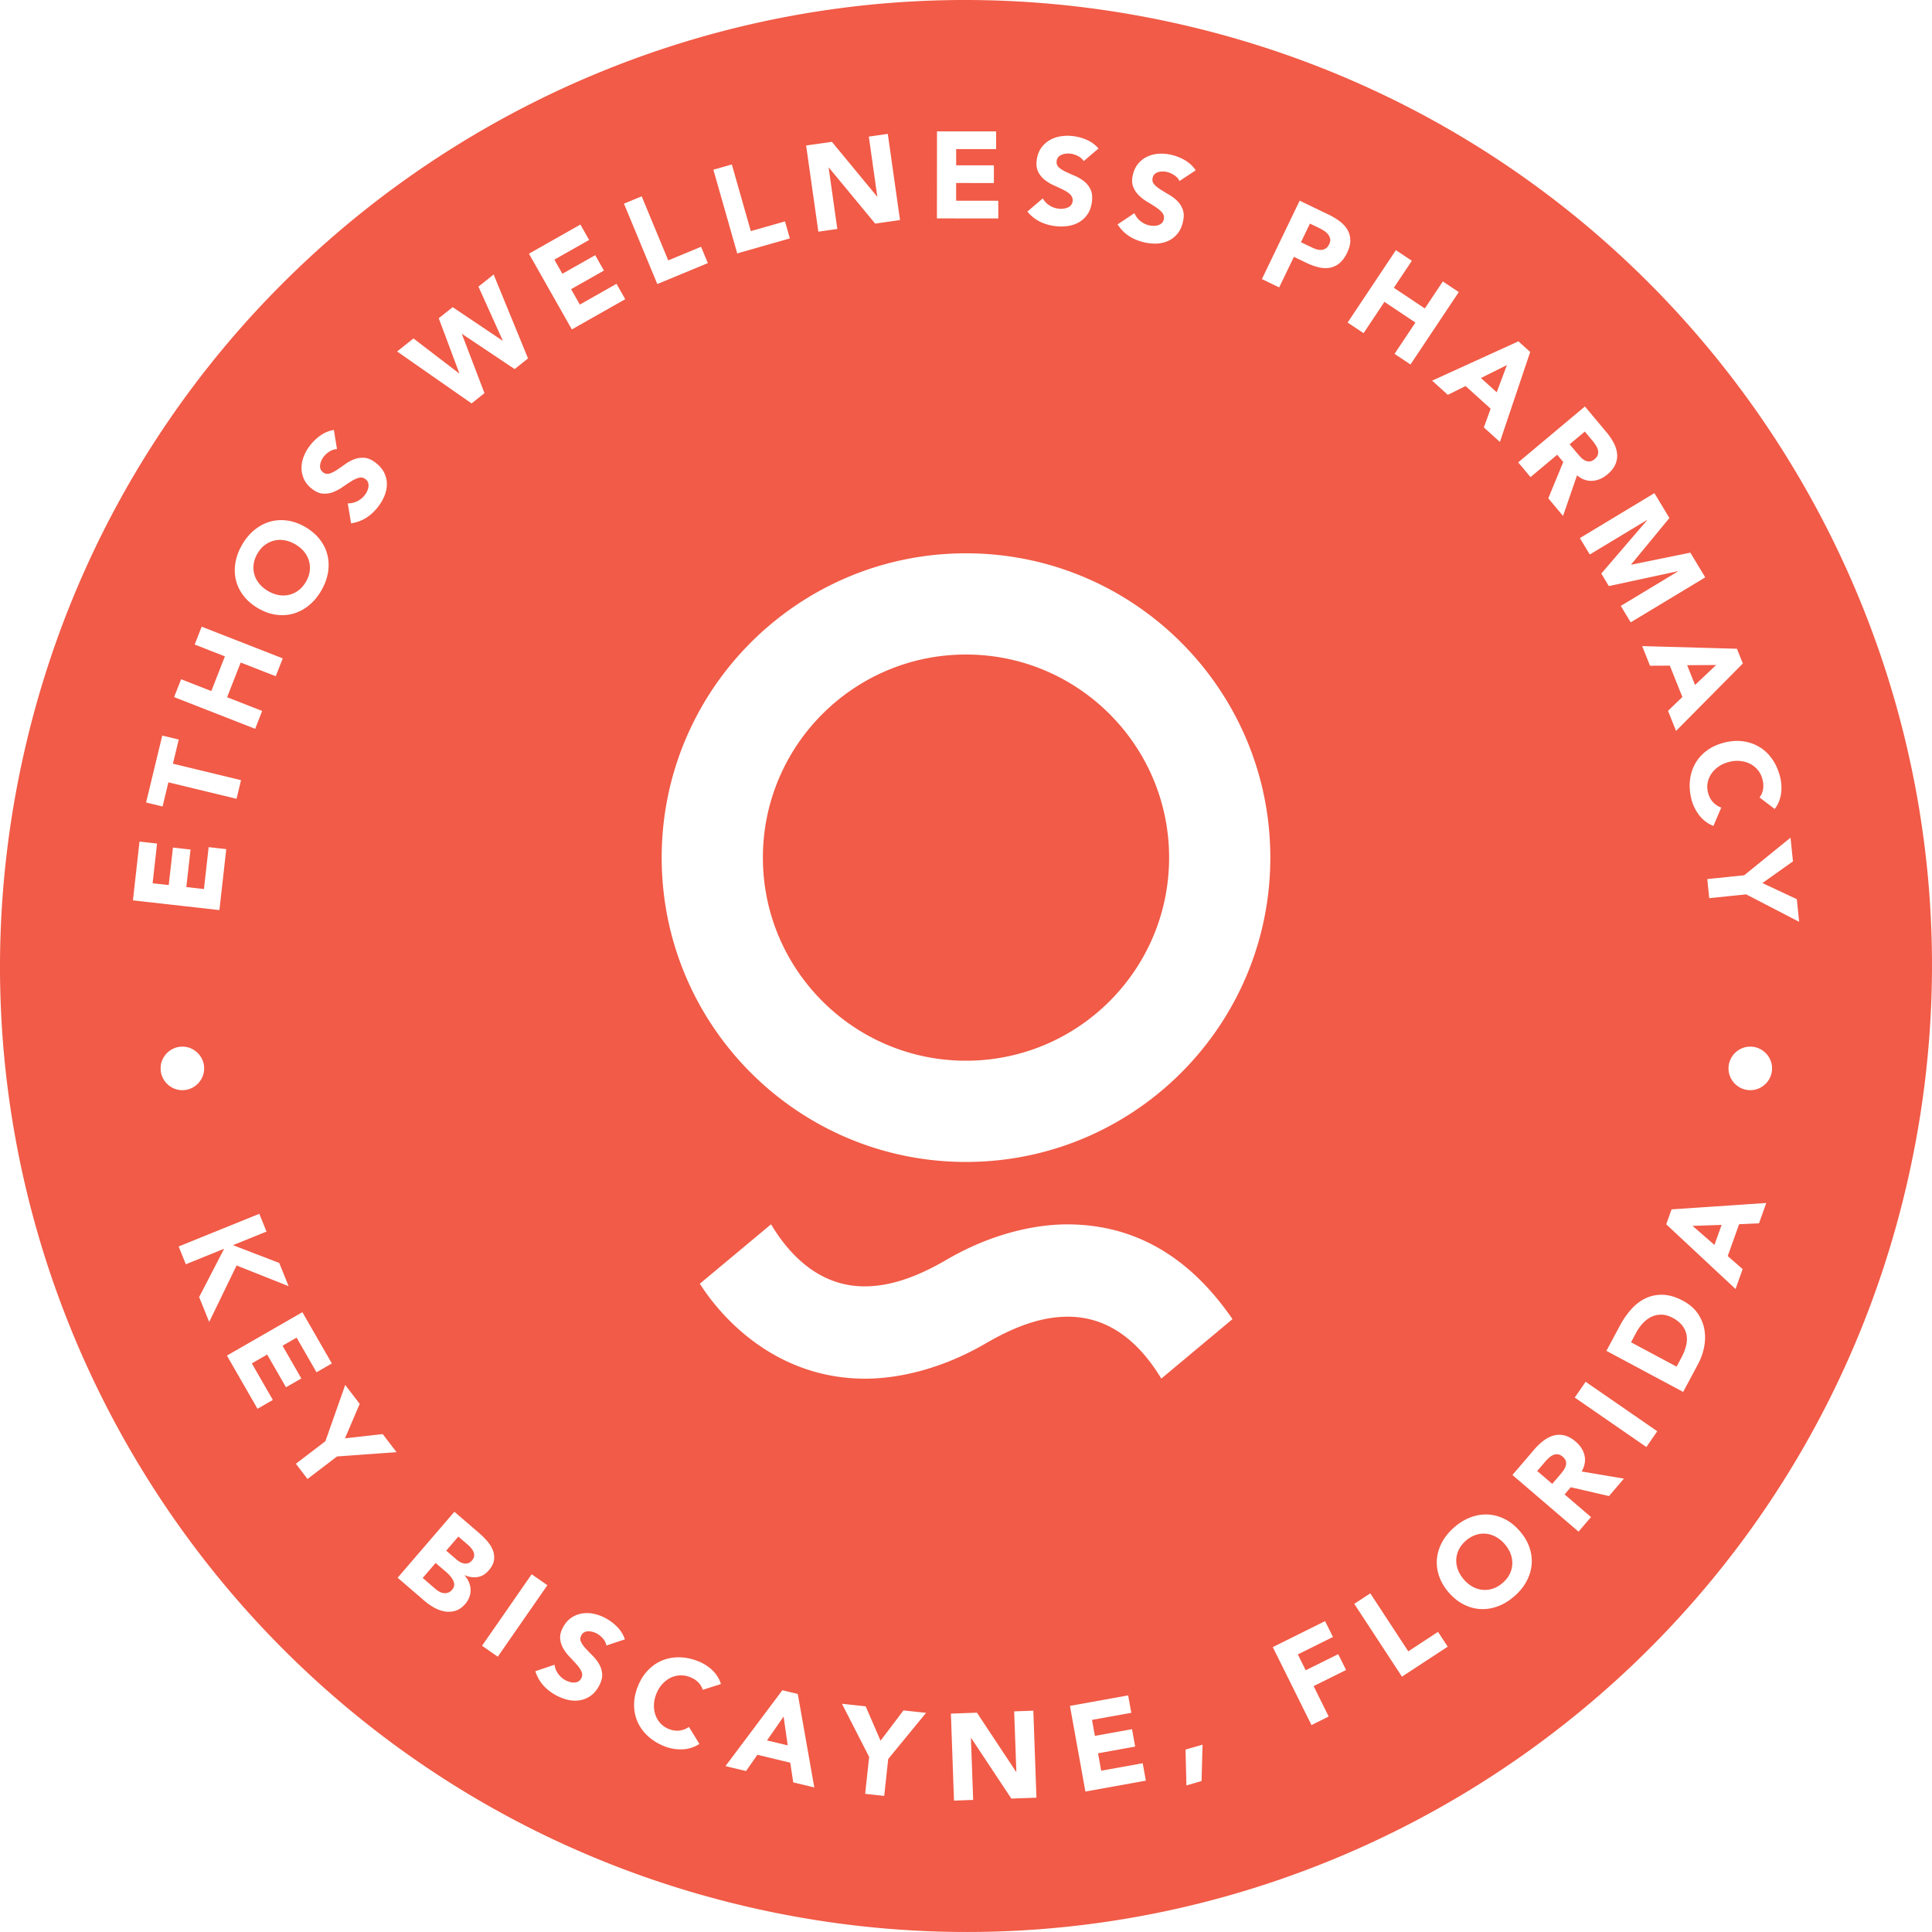 <svg xmlns="http://www.w3.org/2000/svg" id="Layer_1" data-name="Layer 1" viewBox="0 0 728.82 728.82"><defs><style>.cls-1{fill:#f15b47;fill-rule:evenodd}</style></defs><path d="M567.62 582.46c-1-1.14-2.1-2.04-3.31-2.71-1.22-.66-2.47-1.06-3.77-1.18-1.3-.12-2.59.03-3.88.46-1.29.43-2.52 1.15-3.68 2.16-1.17 1.02-2.05 2.13-2.65 3.35-.6 1.22-.93 2.48-.98 3.78-.06 1.3.16 2.6.65 3.89s1.24 2.51 2.23 3.65c1.02 1.17 2.13 2.08 3.33 2.73 1.2.65 2.45 1.04 3.75 1.16 1.3.12 2.59-.03 3.88-.46 1.29-.43 2.52-1.15 3.68-2.16s2.05-2.13 2.65-3.35c.6-1.22.93-2.48.98-3.78s-.16-2.59-.64-3.87-1.23-2.51-2.25-3.67Z" class="cls-1"/><path d="M443.91 8.86C247.55-35.05 52.77 88.54 8.86 284.91s79.68 391.15 276.05 435.05 391.15-79.68 435.05-276.05C763.87 247.55 640.28 52.77 443.91 8.86Zm220.13 273.12c1.83 1.18 3.39 2.73 4.68 4.65 1.29 1.91 2.23 4.12 2.84 6.62.22.9.36 1.86.43 2.88.07 1.02.04 2.04-.09 3.08s-.39 2.06-.78 3.08a11.54 11.54 0 0 1-1.64 2.88l-5.72-4.34c.67-.89 1.12-1.9 1.32-3.02.21-1.12.15-2.33-.17-3.66-.32-1.32-.87-2.49-1.65-3.49-.78-1-1.73-1.81-2.85-2.41-1.12-.61-2.36-.99-3.74-1.15-1.38-.16-2.8-.06-4.27.29-1.5.36-2.82.93-3.96 1.7-1.13.77-2.06 1.67-2.78 2.7s-1.2 2.16-1.45 3.38c-.25 1.22-.22 2.46.09 3.72.35 1.44.96 2.65 1.83 3.62.87.97 1.93 1.68 3.19 2.14l-2.96 6.92c-2.22-.9-4.03-2.27-5.43-4.13-1.4-1.86-2.37-3.88-2.9-6.08-.6-2.5-.77-4.89-.49-7.18.27-2.29.95-4.38 2.04-6.27 1.09-1.88 2.57-3.51 4.43-4.86 1.87-1.36 4.08-2.34 6.63-2.96 2.55-.62 4.97-.75 7.25-.39 2.28.36 4.33 1.12 6.16 2.31Zm-6.57-31.69-25.2 25.44-3.03-7.58 5.41-5.21-4.73-11.84-7.48.04-2.96-7.41 35.76 1 2.22 5.56Zm-33.36-64.25 5.65 9.37-14.44 17.54.05.08 22.28-4.55 5.63 9.33-28.12 16.96-3.74-6.2 21.57-13.01-.05-.08-26.02 5.62-2.85-4.73 17.28-20.12-.05-.08-21.57 13.01-3.74-6.19 28.12-16.96Zm-18.06-22.96c1.07 1.28 1.97 2.6 2.68 3.96.71 1.36 1.14 2.71 1.29 4.06.14 1.35-.06 2.69-.62 4.03-.56 1.33-1.57 2.62-3.04 3.85-1.78 1.49-3.68 2.29-5.69 2.41-2.02.12-3.94-.57-5.76-2.07l-5.27 15.31-5.57-6.65 5.65-13.69-2.29-2.74-10.06 8.43-4.65-5.55 25.17-21.09 8.16 9.74Zm-28.8-30.31-11.43 33.94-6.06-5.47 2.57-7.06-9.46-8.55-6.7 3.32-5.92-5.35 32.55-14.84 4.44 4.01ZM438.46 80.28c-.6-.74-1.4-1.44-2.41-2.11-1.01-.67-2.11-1.36-3.31-2.07-1.19-.71-2.26-1.54-3.2-2.48a8.975 8.975 0 0 1-2.11-3.3c-.46-1.26-.47-2.78-.03-4.55.43-1.71 1.14-3.12 2.14-4.25 1-1.12 2.17-1.97 3.51-2.56 1.34-.59 2.8-.91 4.38-.98 1.58-.07 3.15.1 4.71.49 1.8.45 3.47 1.14 5.03 2.07 1.55.93 2.85 2.17 3.9 3.7l-6.13 4.06c-.39-.86-1.03-1.59-1.92-2.18-.89-.59-1.77-.99-2.64-1.21a7.04 7.04 0 0 0-1.62-.21c-.57-.02-1.13.04-1.67.18-.54.13-1.02.37-1.42.72-.41.35-.68.82-.83 1.42-.24.96-.07 1.79.53 2.47.59.69 1.39 1.35 2.39 1.99 1 .64 2.09 1.29 3.26 1.97 1.17.68 2.22 1.48 3.15 2.42.93.94 1.61 2.05 2.06 3.34.44 1.29.43 2.87-.04 4.73-.44 1.77-1.16 3.23-2.15 4.39-.99 1.15-2.16 2.03-3.5 2.61-1.34.59-2.81.91-4.4.95-1.59.05-3.21-.14-4.86-.55-2.07-.52-3.91-1.32-5.52-2.39-1.61-1.07-3-2.51-4.18-4.3l6.37-4.24c.48 1.14 1.2 2.11 2.16 2.91.96.8 2.03 1.35 3.2 1.64.57.14 1.16.22 1.78.23.62.01 1.19-.06 1.73-.21.53-.15.99-.41 1.38-.75.39-.35.66-.81.8-1.38.24-.96.06-1.81-.53-2.55Zm-34.63-6.85c-.68-.66-1.56-1.26-2.65-1.8-1.08-.54-2.26-1.09-3.53-1.66a16.33 16.33 0 0 1-3.48-2.07 9.14 9.14 0 0 1-2.5-3.02c-.61-1.2-.81-2.7-.58-4.51.22-1.75.76-3.24 1.61-4.47.86-1.23 1.92-2.22 3.18-2.97 1.26-.75 2.67-1.25 4.23-1.5 1.56-.26 3.14-.28 4.73-.08 1.84.23 3.59.71 5.24 1.45 1.65.74 3.09 1.81 4.32 3.21l-5.6 4.77c-.49-.81-1.21-1.45-2.17-1.93-.95-.48-1.87-.77-2.76-.88-.52-.07-1.07-.07-1.63-.02-.57.05-1.11.18-1.64.38-.52.2-.97.49-1.33.89-.36.39-.58.89-.66 1.51-.12.98.15 1.78.82 2.39s1.54 1.17 2.62 1.68c1.07.51 2.23 1.03 3.47 1.56 1.24.53 2.38 1.2 3.42 2.02 1.03.82 1.85 1.84 2.44 3.06.59 1.23.77 2.79.53 4.7-.23 1.81-.76 3.35-1.61 4.61a9.685 9.685 0 0 1-3.16 3.02c-1.26.75-2.68 1.24-4.25 1.48-1.57.24-3.2.25-4.89.04-2.12-.27-4.04-.83-5.77-1.71-1.73-.87-3.29-2.12-4.67-3.76l5.81-4.98a7.494 7.494 0 0 0 2.5 2.63c1.05.68 2.18 1.09 3.37 1.24.58.07 1.18.08 1.8.02.62-.06 1.18-.2 1.69-.42.51-.22.94-.52 1.28-.91.35-.39.55-.88.63-1.46.12-.98-.16-1.8-.84-2.47Zm-50.36-23.88 22.31.02v6.68l-15.08-.01v6.12l14.23.01v6.68l-14.24-.01v6.68l15.9.01v6.68l-23.15-.02.03-32.84Zm-39.64 3.96 17.03 20.63h.09l-3.2-22.61 7.16-1.02 4.61 32.51-9.37 1.33-17.47-21.13h-.09l3.28 23.16-7.16 1.02-4.61-32.51 9.74-1.38Zm-37.76 8.52 7.17 25.16 12.89-3.67 1.83 6.42-19.85 5.66-9-31.58 6.96-1.98Zm-34 12.04 10.02 24.16 12.38-5.14 2.56 6.17-19.07 7.9-12.58-30.33 6.68-2.77Zm-127.42 97.97c.59-1.47 1.38-2.83 2.37-4.09 1.15-1.46 2.47-2.7 3.95-3.73s3.15-1.71 4.98-2.04l1.18 7.26c-.95 0-1.87.29-2.77.85-.9.57-1.63 1.2-2.19 1.91-.33.41-.61.88-.86 1.39-.25.51-.42 1.04-.52 1.6-.1.55-.08 1.08.07 1.59.15.51.47.96.95 1.34.78.61 1.6.79 2.47.53.87-.26 1.8-.71 2.79-1.37.99-.65 2.03-1.38 3.13-2.17s2.26-1.42 3.49-1.88c1.23-.46 2.53-.63 3.89-.51 1.36.13 2.79.78 4.29 1.97 1.43 1.13 2.47 2.38 3.12 3.76.65 1.38.96 2.8.95 4.26-.01 1.47-.33 2.93-.93 4.4-.61 1.47-1.44 2.87-2.49 4.21-1.32 1.68-2.8 3.03-4.44 4.06-1.64 1.03-3.52 1.71-5.64 2.05l-1.25-7.55c1.24.03 2.42-.23 3.54-.78s2.06-1.3 2.81-2.25c.36-.46.68-.97.94-1.53.26-.56.44-1.11.51-1.66.08-.55.04-1.07-.12-1.57s-.47-.93-.93-1.29c-.78-.61-1.62-.8-2.54-.56-.92.24-1.89.68-2.91 1.33-1.02.65-2.11 1.37-3.25 2.16-1.14.8-2.33 1.43-3.57 1.91-1.24.48-2.54.67-3.88.57-1.34-.1-2.73-.71-4.16-1.84-1.38-1.09-2.38-2.32-2.99-3.69-.61-1.37-.91-2.79-.9-4.25.01-1.47.32-2.93.9-4.4Zm-25.82 40.14c.4-2.27 1.24-4.52 2.53-6.74 1.29-2.22 2.83-4.06 4.62-5.52s3.72-2.5 5.81-3.11 4.28-.75 6.57-.44 4.57 1.13 6.84 2.46c2.27 1.32 4.1 2.91 5.5 4.74s2.35 3.81 2.85 5.93c.5 2.12.55 4.31.16 6.59-.4 2.27-1.24 4.52-2.54 6.74-1.29 2.22-2.83 4.06-4.62 5.52-1.78 1.46-3.72 2.5-5.81 3.11-2.09.61-4.28.75-6.57.44s-4.57-1.13-6.84-2.46c-2.27-1.33-4.1-2.91-5.5-4.74-1.4-1.84-2.35-3.81-2.85-5.93-.5-2.12-.55-4.31-.16-6.59Zm-20.51 44.05 11.4 4.46 5.12-13.09-11.4-4.46 2.64-6.74 30.58 11.96-2.64 6.74-13.22-5.17-5.12 13.09 13.22 5.17-2.64 6.74-30.58-11.96 2.64-6.74Zm-7.11 21.25 6.22 1.5-2.2 9.11 25.7 6.21-1.7 7.03-25.7-6.21-2.2 9.11-6.22-1.5 6.1-25.25Zm-8.6 39.99 6.64.75-1.68 14.98 6.08.68 1.59-14.15 6.64.75-1.59 14.15 6.64.75 1.78-15.81 6.64.75-2.58 23-32.63-3.67 2.49-22.17ZM63 408.84a8.354 8.354 0 0 1-1.76-2.6c-.43-.99-.65-2.06-.65-3.2s.22-2.21.65-3.2c.43-.99 1.02-1.86 1.76-2.6s1.61-1.33 2.6-1.76c.99-.43 2.06-.65 3.2-.65s2.21.22 3.2.65c.99.43 1.86 1.02 2.6 1.76s1.33 1.61 1.76 2.6c.43.99.65 2.06.65 3.2s-.22 2.21-.65 3.2c-.43.99-1.02 1.86-1.76 2.6s-1.61 1.33-2.6 1.76c-.99.43-2.06.65-3.2.65s-2.21-.22-3.2-.65a8.354 8.354 0 0 1-2.6-1.76Zm12.12 80.47 9.43-18.23-14.44 5.85-2.72-6.71 30.43-12.33 2.72 6.71-12.64 5.12 17.43 6.7 3.55 8.77-19.63-7.81-10.33 21.3-3.8-9.37Zm25.67 21.68L95 514.32l7.93 13.79-5.79 3.33-11.54-20.06 28.47-16.37 11.12 19.34-5.79 3.33-7.51-13.07-5.31 3.05 7.1 12.34-5.79 3.33-7.1-12.34Zm26.35 38.44-11.13 8.5-4.39-5.75 11.13-8.5 7.48-21.23 5.46 7.15-5.55 12.99 14.24-1.6 5.21 6.82-22.45 1.62Zm28.83-421.76 17.23 13.19.07-.06-7.76-20.74 5.26-4.19 18.81 12.65.07-.06-9.16-20.34 5.73-4.57 12.97 31.66-5.04 4.02-19.83-13.26-.07.06 8.51 22.28-4.86 3.88-28.09-19.6 6.16-4.92Zm19.37 466.57-.06.07c.72.82 1.27 1.69 1.64 2.61.38.92.58 1.84.6 2.78.03.94-.13 1.87-.48 2.8a8.49 8.49 0 0 1-1.55 2.58c-1.13 1.31-2.35 2.17-3.67 2.56-1.32.4-2.66.48-4.01.25-1.35-.23-2.69-.7-4-1.43-1.31-.72-2.52-1.56-3.62-2.51L150 595.18l21.42-24.89 9.28 7.99c1.08.93 2.1 1.94 3.05 3.03s1.67 2.24 2.15 3.44c.47 1.2.63 2.45.46 3.73-.17 1.28-.84 2.61-2.01 3.96-1.21 1.41-2.61 2.23-4.19 2.48-1.58.25-3.19.02-4.82-.69Zm6.5 26.61 18.72-26.98 5.94 4.12-18.72 26.98-5.94-4.13Zm46.9-.13c-.15-.93-.58-1.8-1.29-2.6-.7-.8-1.45-1.42-2.23-1.85-.46-.26-.96-.46-1.51-.63-.55-.16-1.1-.25-1.66-.26-.56-.01-1.08.1-1.56.33s-.87.61-1.17 1.15c-.48.86-.53 1.71-.13 2.53.39.82.99 1.67 1.8 2.54.81.87 1.69 1.79 2.64 2.74.95.96 1.76 2.01 2.41 3.15.66 1.14 1.03 2.4 1.12 3.76.09 1.36-.33 2.88-1.26 4.55-.89 1.6-1.96 2.82-3.22 3.68-1.26.86-2.61 1.4-4.06 1.62-1.45.22-2.95.15-4.5-.22s-3.06-.96-4.55-1.79c-1.86-1.04-3.44-2.28-4.71-3.74-1.28-1.46-2.25-3.2-2.92-5.24l7.25-2.44c.17 1.23.61 2.35 1.34 3.37a7.944 7.944 0 0 0 2.66 2.41c.51.29 1.07.51 1.66.69s1.17.25 1.72.24c.55 0 1.06-.13 1.53-.37s.84-.61 1.13-1.12c.48-.86.53-1.73.15-2.6-.38-.87-.98-1.76-1.78-2.66-.8-.91-1.69-1.86-2.65-2.86-.97-1-1.78-2.07-2.45-3.22-.67-1.15-1.06-2.4-1.18-3.74s.26-2.81 1.15-4.4c.86-1.54 1.91-2.72 3.17-3.54 1.25-.82 2.61-1.34 4.06-1.56 1.45-.22 2.94-.16 4.49.19 1.54.35 3.02.91 4.42 1.69 1.62.9 3.06 2 4.32 3.31 1.26 1.3 2.19 2.83 2.81 4.59l-6.98 2.33Zm-13.01-496.44-16.19-28.57 19.41-11 3.29 5.81-13.11 7.43 3.02 5.33 12.39-7.02 3.29 5.81-12.39 7.02 3.29 5.81 13.84-7.84 3.29 5.81-20.14 11.41Zm49.39 513.19a7.053 7.053 0 0 0-1.7-2.82c-.79-.81-1.82-1.47-3.08-1.97s-2.53-.72-3.8-.67a9.11 9.11 0 0 0-3.62.93c-1.14.56-2.17 1.36-3.1 2.39-.93 1.03-1.67 2.25-2.23 3.66-.57 1.44-.87 2.84-.9 4.21-.03 1.37.17 2.65.6 3.83a8.914 8.914 0 0 0 1.92 3.13c.85.91 1.88 1.6 3.09 2.08 1.38.55 2.71.75 4.01.59 1.29-.15 2.49-.61 3.59-1.37l3.94 6.41c-2.01 1.3-4.18 1.98-6.51 2.05s-4.54-.31-6.63-1.14c-2.39-.95-4.43-2.2-6.15-3.74-1.71-1.55-3.03-3.31-3.94-5.29-.91-1.97-1.38-4.12-1.41-6.43-.03-2.31.44-4.68 1.41-7.13s2.26-4.49 3.87-6.15c1.61-1.66 3.42-2.89 5.44-3.7 2.02-.81 4.18-1.19 6.49-1.14 2.31.05 4.65.55 7.04 1.5.86.34 1.73.78 2.6 1.31.87.53 1.69 1.15 2.46 1.85.77.71 1.45 1.51 2.06 2.42.6.91 1.07 1.91 1.4 3l-6.85 2.17Zm34.12 34.9-1.13-7.42-12.4-2.98-4.28 6.13-7.76-1.86 21.46-28.62 5.82 1.4 6.23 35.26-7.94-1.9Zm35.82-8.82-1.5 13.93-7.19-.78 1.5-13.93-10.25-20.04 8.95.96 5.6 12.97 8.65-11.43 8.53.92-14.28 17.4Zm46.46 14.94-15.16-22.85h-.09l.84 23.36-7.23.26-1.17-32.82 9.83-.35 14.77 22.31h.09l-.82-22.81 7.23-.26 1.17 32.82-9.46.34Zm27.93-2.64-5.83-32.32 21.96-3.96 1.19 6.57-14.83 2.67 1.09 6.03 14.01-2.53 1.19 6.57-14.01 2.53 1.19 6.57 15.66-2.82 1.19 6.57-22.78 4.11Zm43.81-3.97-5.7 1.65-.34-13.52 6.42-1.86-.37 13.73Zm-15.18-151.83c-8.03-13.28-19-22.81-33.97-23.32-11.88-.4-23.07 4.7-32.45 10.16-16.66 9.69-33.06 13.21-45.28 13.2-33.69-.02-54.16-22.89-62.38-35.82l26.87-22.42c3.49 5.86 8.1 11.76 14.02 16.19 5.5 4.11 12.12 6.93 19.99 7.2 11.88.4 23.07-4.7 32.45-10.16 16.66-9.69 33.06-13.21 45.28-13.2 31.76.02 50.81 19.04 62.33 35.74l-26.85 22.44Zm-73.67-81.72c-63.36 0-114.8-51.44-114.8-114.8s51.44-114.8 114.8-114.8 114.8 51.44 114.8 114.8-51.44 114.8-114.8 114.8Zm136.81 209.21-6.48 3.22-14.6-29.41 19.73-9.8 2.97 5.98-13.25 6.58 2.97 5.98 12.26-6.08 2.97 5.98-12.25 6.08 5.69 11.47Zm4.04-548.21c-1.12.9-2.34 1.46-3.65 1.69-1.31.23-2.7.16-4.18-.19-1.48-.35-3-.9-4.56-1.65l-4.76-2.29-5.56 11.53-6.52-3.14 14.25-29.58 10.99 5.29c1.53.74 2.91 1.58 4.14 2.51 1.23.93 2.19 1.99 2.88 3.16.69 1.17 1.05 2.48 1.09 3.92.04 1.45-.36 3.04-1.21 4.8-.83 1.73-1.81 3.04-2.93 3.94Zm21.32-4.97 6.02 4.01-6.79 10.19 11.69 7.8 6.79-10.19 6.02 4.01-18.22 27.32-6.02-4.01 7.88-11.81-11.69-7.8-7.87 11.81-6.02-4.01 18.22-27.32Zm2.29 538.14-17.99-27.47 6.05-3.96 14.33 21.88 11.21-7.35 3.66 5.59-17.27 11.31Zm48.91-42.19c-.2 2.17-.86 4.26-1.96 6.29-1.1 2.03-2.62 3.89-4.56 5.57-1.94 1.69-3.98 2.94-6.14 3.75-2.16.82-4.33 1.18-6.5 1.08-2.17-.09-4.29-.66-6.36-1.69s-3.96-2.53-5.69-4.51c-1.73-1.98-2.96-4.07-3.7-6.25-.74-2.19-1-4.36-.8-6.53.2-2.17.86-4.26 1.96-6.29 1.1-2.03 2.62-3.88 4.56-5.57 1.93-1.69 3.98-2.94 6.14-3.75 2.16-.82 4.33-1.18 6.5-1.08 2.17.09 4.29.66 6.36 1.69 2.07 1.03 3.96 2.53 5.69 4.52 1.73 1.98 2.96 4.07 3.7 6.25.74 2.19 1 4.36.8 6.53Zm29.19-25.94-14.43-3.33-2.32 2.71 9.97 8.54-4.71 5.5-24.94-21.37 8.27-9.65c1.09-1.27 2.24-2.37 3.46-3.29s2.49-1.57 3.8-1.94c1.31-.36 2.67-.38 4.07-.05 1.41.33 2.84 1.12 4.29 2.37 1.76 1.51 2.87 3.25 3.31 5.22s.08 3.98-1.1 6.02l15.96 2.69-5.64 6.59Zm14.1-18.5-27.02-18.66 4.11-5.95 27.02 18.66-4.11 5.95Zm21.82-37.9c-.42 2.3-1.21 4.53-2.36 6.68l-5.58 10.43L606 509.59l5.12-9.57c1.24-2.32 2.68-4.38 4.31-6.19 1.63-1.81 3.45-3.18 5.44-4.11 1.99-.93 4.16-1.36 6.5-1.28 2.34.08 4.84.83 7.48 2.24 2.35 1.25 4.17 2.8 5.48 4.64 1.31 1.84 2.17 3.84 2.58 5.99.41 2.15.4 4.37-.02 6.67Zm20.66-46.48-7.5.33-4.29 12.01 5.63 4.92-2.68 7.51-26.15-24.41 2.01-5.63 35.73-2.41-2.75 7.69Zm4.28-55.25c-.43.99-1.02 1.86-1.76 2.6s-1.61 1.33-2.6 1.76c-.99.43-2.06.65-3.2.65s-2.21-.22-3.2-.65a8.354 8.354 0 0 1-2.6-1.76 8.354 8.354 0 0 1-1.76-2.6c-.43-.99-.65-2.06-.65-3.2s.22-2.21.65-3.2c.43-.99 1.02-1.86 1.76-2.6s1.61-1.33 2.6-1.76c.99-.43 2.06-.65 3.2-.65s2.21.22 3.2.65c.99.43 1.86 1.02 2.6 1.76s1.33 1.61 1.76 2.6c.43.99.65 2.06.65 3.2s-.22 2.21-.65 3.2Zm-9.12-68.85-13.93 1.43-.74-7.2 13.93-1.43L675.45 316l.92 8.95-11.52 8.17 12.98 6.08.87 8.54-19.99-10.36Z" class="cls-1"/><path d="M589.51 549.53c-.63-.54-1.25-.85-1.85-.91-.6-.06-1.17.02-1.71.25s-1.07.57-1.58 1.03c-.51.46-.98.93-1.4 1.42l-3.08 3.59 5.67 4.86 2.78-3.24c.42-.49.85-1.03 1.29-1.61.44-.58.76-1.17.97-1.77.21-.6.25-1.2.12-1.82s-.53-1.21-1.21-1.8ZM500.95 88.35c-.42-.51-.95-.96-1.59-1.36-.63-.39-1.26-.74-1.87-1.03l-3.34-1.61-3.38 7.02 4.35 2.09c.59.28 1.18.5 1.77.65s1.17.2 1.73.14 1.08-.25 1.57-.58c.49-.33.9-.85 1.23-1.54.36-.75.48-1.44.35-2.07-.13-.63-.4-1.2-.82-1.71ZM177.82 584.1c-.38-.46-.77-.88-1.19-1.24l-3.73-3.21-4.57 5.31 3.97 3.42c.42.36.88.67 1.37.93s.99.42 1.5.5c.51.07 1.02.02 1.52-.16s.96-.52 1.39-1.01c.44-.52.7-1.04.77-1.57.07-.53 0-1.04-.18-1.53-.19-.49-.47-.97-.85-1.43Zm-7.99 10.42c-.46-.51-.91-.96-1.35-1.35l-4.15-3.57-4.87 5.66 4.92 4.24c.42.36.89.68 1.4.96.51.28 1.05.45 1.6.52s1.1.01 1.65-.17c.54-.18 1.05-.54 1.51-1.08.5-.59.77-1.19.79-1.8.02-.62-.11-1.21-.4-1.78-.28-.57-.65-1.11-1.11-1.63Zm194.58-347.61c-42.29 0-76.62 34.33-76.62 76.62s34.33 76.61 76.62 76.61 76.62-34.33 76.62-76.61-34.33-76.62-76.62-76.62Zm283 3.95-10.95.08 2.97 7.45 7.98-7.53zm2.04 211.21-10.97.37 8.27 7.19 2.7-7.56zm-80.98-324.36-9.81 4.89 5.95 5.38 3.86-10.27zm-470.63 82.5c.88 1.07 1.97 1.99 3.28 2.75 1.34.78 2.68 1.29 4.03 1.52 1.35.23 2.66.2 3.92-.1 1.27-.3 2.44-.86 3.53-1.67 1.08-.82 2.02-1.89 2.8-3.23.78-1.33 1.26-2.68 1.43-4.02a9.39 9.39 0 0 0-.28-3.89c-.36-1.25-.98-2.4-1.84-3.47-.87-1.06-1.97-1.98-3.3-2.76-1.31-.76-2.64-1.27-4.01-1.51s-2.68-.21-3.94.09c-1.27.3-2.44.86-3.53 1.67s-2.02 1.89-2.8 3.23c-.78 1.34-1.26 2.68-1.44 4.02-.18 1.35-.08 2.65.28 3.9s.98 2.41 1.86 3.48Zm498.4-47.79c.5.53 1.03.94 1.59 1.24.56.3 1.15.44 1.77.42.63-.02 1.28-.32 1.97-.9.64-.54 1.04-1.09 1.2-1.67.16-.58.17-1.15.04-1.73-.14-.57-.39-1.15-.75-1.73-.37-.58-.76-1.12-1.17-1.62l-3.04-3.63-5.72 4.8 2.74 3.27c.42.5.88 1.01 1.38 1.54Zm38.45 327.72c-.85-1.14-2.09-2.14-3.72-3.02-1.42-.76-2.79-1.15-4.13-1.18-1.33-.03-2.58.22-3.75.76-1.16.54-2.24 1.32-3.23 2.35-.99 1.03-1.84 2.22-2.56 3.55l-2.01 3.76 17.18 9.19 1.77-3.31c.79-1.47 1.37-2.92 1.75-4.35.38-1.43.47-2.79.27-4.09s-.72-2.52-1.57-3.65ZM289.34 656.55l7.81 1.87-1.55-10.87-6.26 9z" class="cls-1"/></svg>